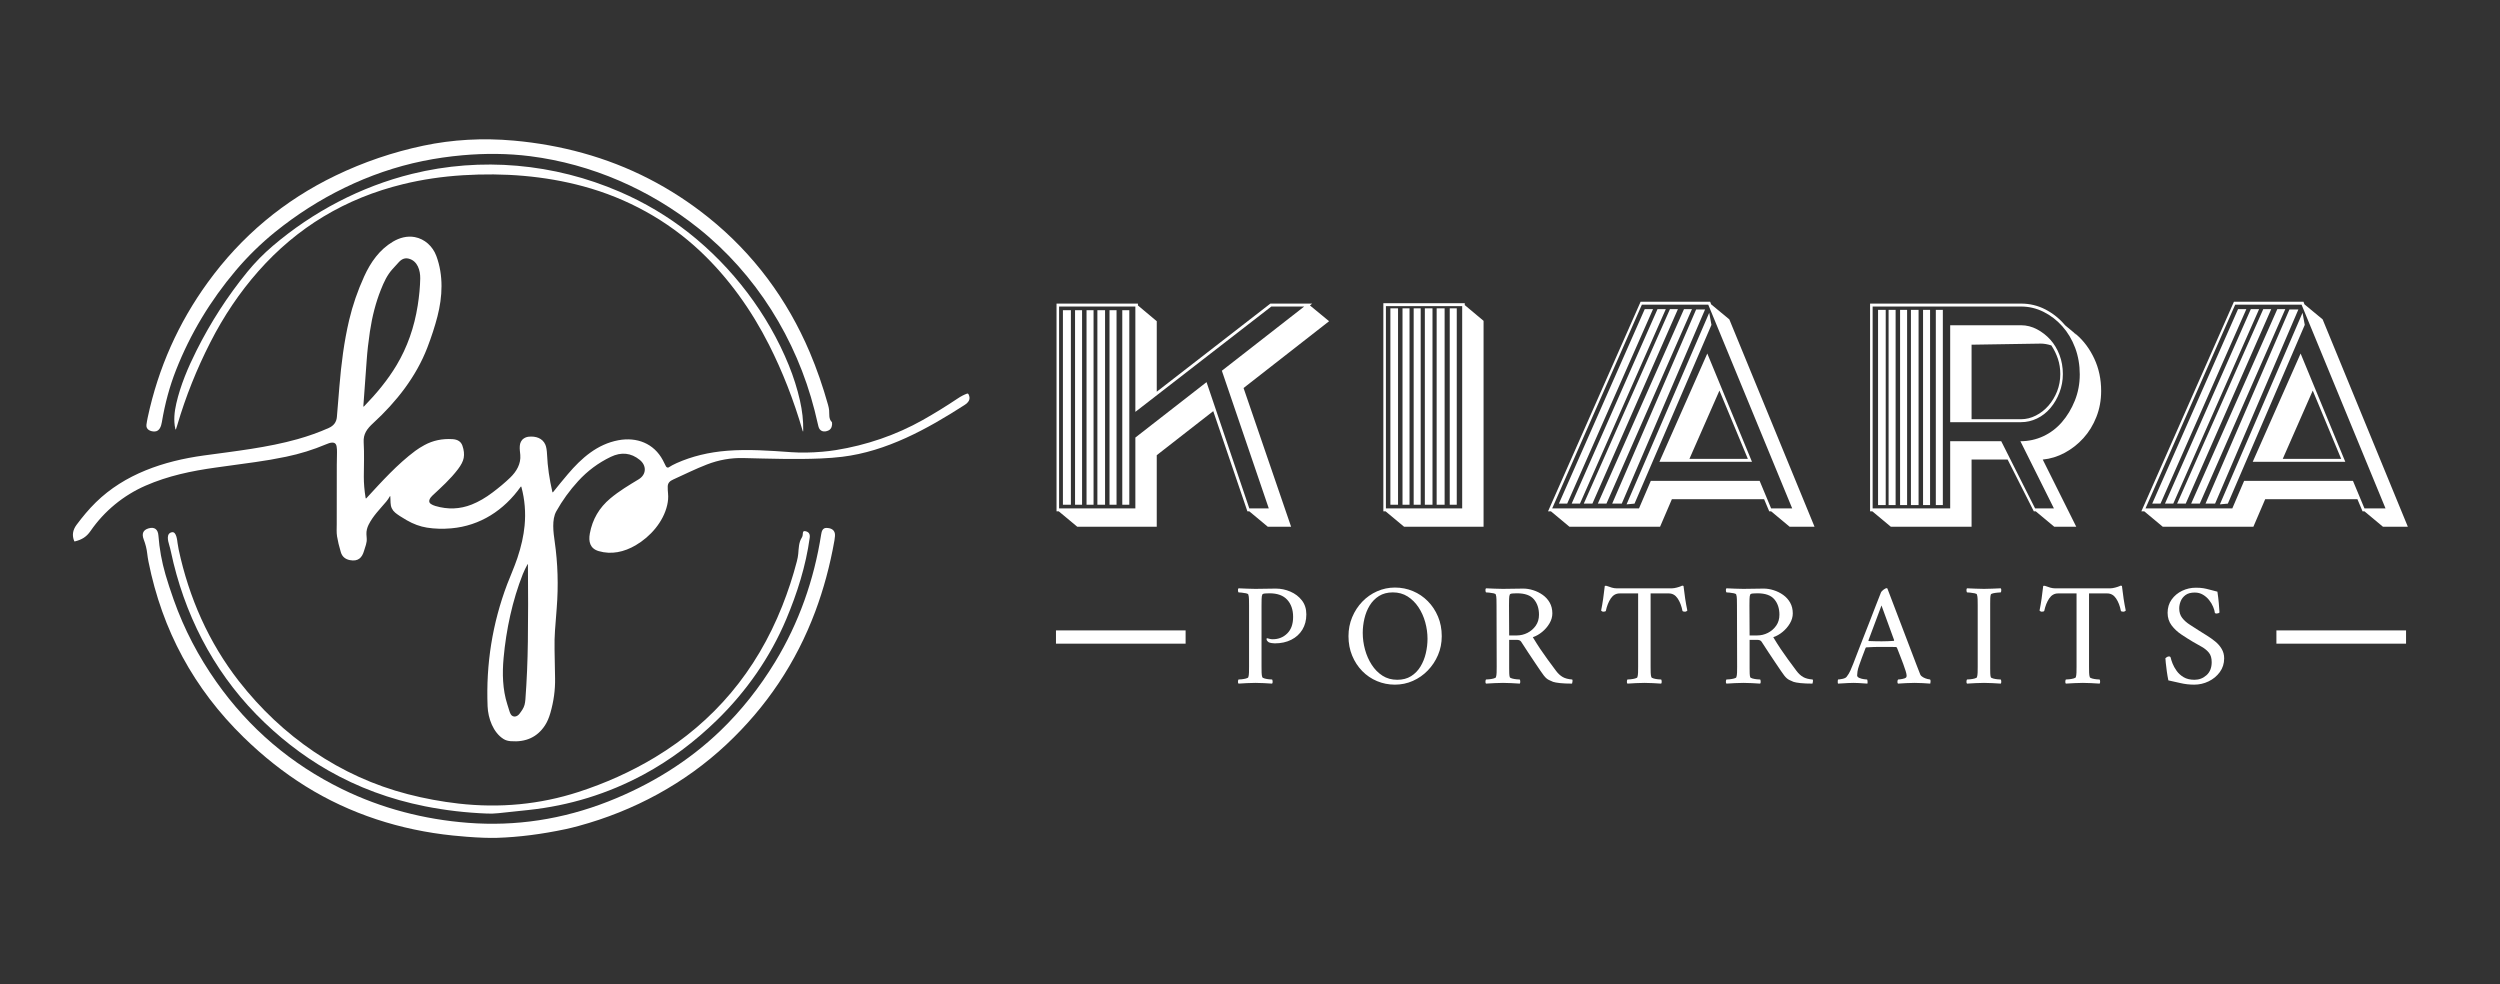 <svg xmlns="http://www.w3.org/2000/svg" xmlns:xlink="http://www.w3.org/1999/xlink" width="2012" viewBox="0 0 1509 594" height="792" preserveAspectRatio="xMidYMid meet"><rect x="0" y="0" width="1509" height="594" fill="#333333" stroke="none"/><defs><g></g><clipPath id="5ae1cc8150"><path d="M 637.387 380.504 L 715.633 380.504 L 715.633 388.531 L 637.387 388.531 Z M 637.387 380.504 " clip-rule="nonzero"></path></clipPath><clipPath id="6c5e3a26e2"><path d="M 1374.039 380.504 L 1452.289 380.504 L 1452.289 388.531 L 1374.039 388.531 Z M 1374.039 380.504 " clip-rule="nonzero"></path></clipPath><clipPath id="9137f8dfa1"><path d="M 637.723 183 L 803 183 L 803 318 L 637.723 318 Z M 637.723 183 " clip-rule="nonzero"></path></clipPath><clipPath id="3198d41d35"><path d="M 1292 182 L 1453.723 182 L 1453.723 318 L 1292 318 Z M 1292 182 " clip-rule="nonzero"></path></clipPath></defs><path fill="#ffffff" d="M 421.449 137.672 C 392.289 114.434 357.145 99.008 320.031 94.285 C 306.57 92.574 292.723 92.516 279.207 93.711 C 271.008 94.441 263.027 95.598 255.266 97.184 C 222.469 103.887 191.773 119.211 165.898 140.16 C 157.762 146.75 149.535 154.727 142.379 163.195 C 126.863 181.559 114.82 201.617 106.25 223.371 C 102.438 233.035 99.582 243.535 97.684 254.867 C 97.297 257.164 96.34 260.293 93.473 260.438 C 91.004 260.562 87.996 259.371 88.391 256.363 C 88.566 255.012 88.832 253.52 89.18 251.883 C 95.551 222.145 107.602 195.039 125.336 170.566 C 145.68 142.5 171.441 120.957 202.625 105.938 C 219.469 97.828 237.102 91.828 255.52 87.938 C 273.145 84.219 291.332 83.195 310.086 84.867 C 324.426 86.148 338.293 88.641 351.688 92.348 C 379.645 100.09 405.012 113.109 427.789 131.41 C 454.789 153.105 475.223 180.691 488.785 212.668 C 492.988 222.586 496.66 233.137 499.797 244.332 C 500.16 245.629 500.387 246.758 500.469 247.719 C 500.684 250.211 500.105 252.719 502.039 254.695 C 502.141 254.805 502.199 254.93 502.219 255.078 C 502.438 256.84 501.922 258.879 500.219 259.75 C 497.609 261.086 494.711 260.551 493.984 257.32 C 493.242 254.023 492.473 250.809 491.676 247.684 C 480.68 204.578 456.273 165.422 421.449 137.672 Z M 421.449 137.672 " fill-opacity="1" fill-rule="nonzero"></path><path fill="#ffffff" d="M 107.039 256.508 C 106.824 257.25 106.574 258.031 106.293 258.848 C 106.102 259.406 105.941 259.398 105.812 258.82 C 104.707 253.797 105.262 248.574 106.414 243.551 C 108.934 232.562 113.418 221.965 118.566 211.68 C 127.16 194.527 137.387 178.688 149.25 164.152 C 153.902 158.457 159.043 153.211 164.672 148.418 C 188.836 127.855 217.734 112.598 248.684 104.953 C 290.395 94.652 334.406 98.609 374 115.719 C 389.207 122.285 403.164 130.59 415.875 140.629 C 442.129 161.367 463.539 189.484 476.125 220.465 C 478.98 227.5 481.219 234.574 482.832 241.68 C 484.254 247.914 484.918 253.93 484.828 259.734 C 484.809 260.691 484.668 260.711 484.398 259.785 C 479.074 241.477 472.336 224.262 464.188 208.137 C 453.598 187.18 439.73 167.734 422.785 151.75 C 402.859 132.965 378.512 119.621 352.039 112.457 C 328.555 106.102 304.066 104.258 279.566 105.766 C 266.949 106.539 254.879 108.332 243.363 111.141 C 208.504 119.637 179.355 137.172 155.91 163.75 C 144.711 176.445 135.062 190.734 126.969 206.617 C 118.68 222.875 112.039 239.504 107.039 256.508 Z M 107.039 256.508 " fill-opacity="1" fill-rule="nonzero"></path><path fill="#ffffff" d="M 235.238 299.672 C 234.664 300.754 233.961 301.785 233.133 302.773 C 229.324 307.301 225.133 311.395 222.449 316.805 C 221.629 318.449 221.066 320.582 221.18 322.441 C 221.23 323.312 221.289 324.18 221.355 325.047 C 221.551 327.668 220.453 329.988 219.734 332.492 C 218.516 336.727 216.129 339.047 211.188 338.09 C 208.449 337.555 206.543 336.012 205.738 333.34 C 204.66 329.746 203.895 326.555 203.441 323.762 C 203.051 321.328 203.254 318.836 203.254 316.34 C 203.242 304.543 203.254 292.664 203.285 280.703 C 203.293 278.039 203.336 275.473 203.41 273.004 C 203.445 271.828 203.371 270.676 203.191 269.547 C 202.602 265.859 198.969 267.281 196.801 268.195 C 189.051 271.465 181.023 273.957 172.719 275.68 C 166.266 277.02 160.055 278.098 154.082 278.918 C 146.152 280.008 138.227 281.105 130.309 282.207 C 115.508 284.266 101.43 287.215 87.902 293.129 C 74.512 298.98 63.02 308.402 54.656 320.496 C 52.207 324.039 49.469 325.742 45.16 326.805 C 44.996 326.84 44.883 326.781 44.816 326.625 C 43.391 323.227 43.855 319.945 46.211 316.781 C 49.707 312.086 53.574 307.406 57.863 303.207 C 75.242 286.191 98.734 278.266 122.953 274.934 C 141.949 272.316 161.48 270.184 179.625 265.062 C 186.352 263.168 192.633 260.918 198.469 258.305 C 201.465 256.965 203.09 254.75 203.348 251.664 C 203.863 245.402 204.371 239.227 204.871 233.141 C 205.957 219.84 207.648 206.316 210.754 193.172 C 212.859 184.254 215.883 175.469 219.828 166.816 C 223.707 158.316 228.992 150.738 237.137 145.887 C 241.172 143.484 245.773 142.25 250.359 143.105 C 256.383 144.234 261.211 148.688 263.363 154.473 C 267.742 166.25 267.129 178.992 264.039 191.012 C 262.5 196.977 260.469 203.242 257.941 209.812 C 251.148 227.453 239.234 242.57 225.273 255.383 C 221.527 258.828 219.223 261.918 219.516 266.938 C 219.918 273.809 219.641 280.68 219.602 287.691 C 219.582 291.715 219.941 295.992 220.688 300.527 C 220.75 300.926 220.922 300.977 221.195 300.676 C 230.352 290.75 239.855 280.18 250.672 272.129 C 252.227 270.969 254.07 269.809 256.203 268.648 C 261.316 265.859 266.996 264.668 273.238 265.074 C 276.305 265.273 278.262 266.586 279.113 269.012 C 280.043 271.668 280.305 274.133 279.891 276.406 C 279.531 278.387 278.371 280.664 276.414 283.238 C 271.867 289.223 266.414 294.102 260.988 299.156 C 259.715 300.34 257.941 302.777 260.07 304.184 C 260.844 304.695 261.758 305.105 262.805 305.414 C 270.371 307.645 277.695 307.348 284.773 304.52 C 288.922 302.867 293.133 300.422 297.406 297.188 C 301.078 294.41 304.738 291.41 307.984 288.262 C 311.824 284.535 314.496 279.938 314.047 274.609 C 313.762 271.258 312.805 266.891 316.215 264.625 C 317.09 264.043 318.082 263.699 319.195 263.59 C 323.328 263.188 327.473 264.414 329.195 268.438 C 329.75 269.746 330.09 271.773 330.211 274.523 C 330.523 281.609 331.594 289.109 333.426 297.023 C 333.445 297.109 333.5 297.164 333.586 297.184 C 333.672 297.203 333.742 297.18 333.793 297.109 C 336.734 293.41 339.723 289.766 342.766 286.184 C 351.004 276.484 360.508 268.109 373.254 265.73 C 384.316 263.664 394.656 267.57 400.094 277.766 C 400.711 278.922 401.301 280.098 401.871 281.301 C 402.156 281.91 402.598 282.223 403.195 282.242 C 403.336 282.246 403.469 282.211 403.59 282.129 C 404.938 281.23 406.559 280.359 408.461 279.512 C 417.613 275.43 427.781 272.949 438.957 272.07 C 451.672 271.07 464.645 272.004 477.535 272.934 C 483.246 273.34 489.535 273.25 496.402 272.664 C 499.199 272.426 501.918 272.094 504.559 271.668 C 522.855 268.734 540.82 262.625 557.012 253.504 C 564.055 249.531 571.098 245.188 578.137 240.477 C 580.039 239.199 581.918 238.23 583.77 237.562 C 583.918 237.512 584.07 237.512 584.219 237.57 C 584.367 237.629 584.48 237.73 584.555 237.871 C 586.172 240.934 584.594 242.918 582.152 244.496 C 559.66 258.977 535.117 272.457 508.379 275.719 C 504.438 276.195 500.105 276.535 495.395 276.738 C 480.258 277.391 464.262 276.852 448.695 276.48 C 441.195 276.301 433.879 277.59 426.746 280.344 C 419.652 283.082 413.188 286.34 406.375 289.418 C 404.375 290.324 403.074 291.445 403.039 293.668 C 403.016 295.02 403.078 296.441 403.234 297.934 C 403.473 300.215 403.23 302.648 402.723 304.859 C 400.391 315.051 392.535 323.949 383.707 329.121 C 376.699 333.219 369.023 334.902 361.355 332.648 C 356.121 331.109 355.129 326.926 356.02 322.027 C 357.566 313.516 361.684 306.457 368.379 300.855 C 373.746 296.355 379.656 292.848 385.492 289.316 C 390.281 286.41 390.352 281.004 386.164 277.602 C 380.879 273.305 375.039 272.691 368.641 275.766 C 361.16 279.359 354.598 284.242 348.961 290.414 C 343.82 296.027 339.43 302.098 335.781 308.621 C 332.965 313.648 334.02 321.367 334.816 326.918 C 336.699 340.035 337.105 353.398 336.035 367.012 C 335.688 371.398 335.344 375.941 334.992 380.641 C 334.746 383.926 334.66 387.789 334.734 392.23 C 334.828 398.086 334.934 403.832 335.043 409.469 C 335.176 416.348 334.23 423.309 332.203 430.348 C 331.348 433.328 330.262 435.828 328.941 437.852 C 324.336 444.91 317.449 448.086 308.281 447.379 C 306.758 447.262 305.289 446.906 303.984 446.098 C 297.641 442.168 294.605 433.496 294.312 426.367 C 293.273 400.832 297.219 376.238 306.152 352.594 C 307.57 348.828 310.457 342.301 312.301 336.797 C 314.621 329.859 316.074 323.348 316.648 317.27 C 317.402 309.363 316.762 301.605 314.734 293.996 C 314.629 293.594 314.453 293.562 314.211 293.902 C 304.219 307.953 289.867 317.363 272.445 318.898 C 267.246 319.355 262.336 319.215 257.723 318.48 C 253.594 317.824 249.5 316.324 245.438 313.98 C 242.262 312.152 239.953 310.629 238.508 309.418 C 236.742 307.934 235.82 305.949 235.742 303.465 C 235.707 302.281 235.66 301.043 235.605 299.758 C 235.582 299.289 235.461 299.262 235.238 299.672 Z M 229.867 174.945 C 226.852 182.516 224.656 190.902 223.277 200.109 C 222.352 206.305 221.703 212.102 221.328 217.5 C 220.676 226.957 220.008 236.125 219.328 245.012 C 219.289 245.512 219.445 245.582 219.797 245.219 C 227.172 237.605 234.02 229.406 239.434 220.32 C 245.816 209.602 250.051 197.621 252.137 184.383 C 253.055 178.555 253.562 173.129 253.652 168.109 C 253.742 163.234 252.051 157.465 246.66 156.109 C 244.512 155.566 242.555 156.258 240.789 158.18 C 239.531 159.551 238.242 160.965 236.914 162.434 C 233.621 166.074 231.703 170.328 229.867 174.945 Z M 318.395 340.645 C 317.387 342.547 316.371 344.523 315.582 346.52 C 309.305 362.395 305.523 379.988 303.961 397.266 C 303.125 406.461 303.352 416.172 306.184 425.039 C 306.602 426.348 307.031 427.715 307.465 429.145 C 307.895 430.559 308.402 431.488 308.992 431.941 C 310.57 433.145 312.5 432.27 313.605 430.773 C 314.852 429.086 316.062 427.504 316.613 425.457 C 316.867 424.504 317.039 423.41 317.133 422.172 C 317.977 410.723 318.473 399.066 318.621 387.199 C 318.809 372.52 318.82 357.012 318.656 340.672 C 318.656 340.621 318.629 340.582 318.582 340.566 C 318.5 340.535 318.438 340.562 318.395 340.645 Z M 318.395 340.645 " fill-opacity="1" fill-rule="nonzero"></path><path fill="#ffffff" d="M 492.074 369.168 C 480.559 399.918 462.703 426.645 438.5 449.34 C 413.336 472.938 382.633 489.469 349.223 498.551 C 346.383 499.324 343.766 499.965 341.375 500.477 C 326.91 503.547 313.16 505.293 300.125 505.715 C 295.391 505.867 289.258 505.652 281.715 505.07 C 278.887 504.852 276.121 504.605 273.422 504.324 C 241.785 501.086 211.301 491.34 184.336 474.512 C 171.305 466.379 158.891 456.562 147.102 445.062 C 117.074 415.77 97.918 380.441 89.637 339.078 C 89.309 337.438 89.059 335.848 88.887 334.301 C 88.543 331.199 87.828 328.449 86.742 325.59 C 85.438 322.156 86.367 319.949 89.527 318.965 C 93.246 317.809 95.34 319.516 95.617 323.211 C 96.211 331.227 97.641 339.109 99.906 346.859 C 101.234 351.418 102.867 356.422 104.797 361.875 C 111.16 379.859 119.758 396.191 130.527 411.488 C 150.309 439.59 175.66 461.203 206.574 476.34 C 230.398 488 256.102 494.625 282.449 496.656 C 311.324 498.887 339.562 494.59 367.164 483.762 C 392.324 473.895 415.617 459.648 435.074 440.84 C 447.449 428.879 458.359 415.148 467.805 399.648 C 482.219 375.996 491.391 349.879 495.656 322.57 C 495.953 320.66 496.535 318.574 498.941 318.656 C 501.73 318.746 503.379 319.797 503.879 321.797 C 504.102 322.691 504.031 324.176 503.66 326.258 C 500.977 341.402 497.113 355.707 492.074 369.168 Z M 492.074 369.168 " fill-opacity="1" fill-rule="nonzero"></path><path fill="#ffffff" d="M 154.719 431.246 C 128.195 404.082 111.016 370.125 103.156 332.973 C 102.859 331.578 102.512 330.211 102.109 328.879 C 101.355 326.371 100.16 321.832 103.863 321.242 C 106.504 320.82 106.969 326.215 107.188 327.883 C 107.348 329.133 107.566 330.398 107.836 331.672 C 114.059 360.719 125.961 387.773 144.199 411.152 C 170.195 444.48 205.293 468.809 246.184 479.371 C 256.262 481.977 266.449 483.863 276.742 485.035 C 301.777 487.887 325.914 485.555 349.148 478.035 C 365.109 472.875 380.875 465.863 395.402 457.09 C 430.922 435.637 456.504 405.211 472.148 365.82 C 475.656 356.984 478.594 348.02 480.957 338.93 C 481.418 337.152 481.707 335.602 481.824 334.277 C 482.117 330.949 482.133 327.375 483.93 324.562 C 484.535 323.613 484.543 322.719 484.625 321.66 C 484.691 320.82 485.129 320.465 485.938 320.594 C 488.125 320.945 489.062 322.262 488.746 324.551 C 486.43 341.547 481.152 358.172 474.562 373.797 C 464.941 396.609 450.656 417.207 432.734 434.668 C 419.422 447.637 404.559 458.848 388.516 467.484 C 366.863 479.137 343.695 486.277 319.016 488.91 C 312.719 489.582 306.637 490.223 300.766 490.844 C 298.523 491.078 296.297 491.152 294.094 491.066 C 281.289 490.582 268.746 489.117 256.461 486.664 C 235.445 482.469 216.004 475.262 198.133 465.051 C 182.23 455.961 167.629 444.465 154.719 431.246 Z M 154.719 431.246 " fill-opacity="1" fill-rule="nonzero"></path><g clip-path="url(#5ae1cc8150)"><path fill="#ffffff" d="M 637.387 380.504 L 715.645 380.504 L 715.645 388.531 L 637.387 388.531 Z M 637.387 380.504 " fill-opacity="1" fill-rule="nonzero"></path></g><g clip-path="url(#6c5e3a26e2)"><path fill="#ffffff" d="M 1374.039 380.504 L 1452.301 380.504 L 1452.301 388.531 L 1374.039 388.531 Z M 1374.039 380.504 " fill-opacity="1" fill-rule="nonzero"></path></g><g fill="#ffffff" fill-opacity="1"><g transform="translate(743.647, 412.364)"><g><path d="M 44.859 -41.484 C 44.859 -38.004 44.062 -34.945 42.469 -32.312 C 40.875 -29.688 38.641 -27.648 35.766 -26.203 C 32.898 -24.754 29.578 -24.031 25.797 -24.031 C 25.328 -24.031 24.707 -24.086 23.938 -24.203 C 23.164 -24.316 22.547 -24.492 22.078 -24.734 C 21.953 -24.848 21.711 -25.066 21.359 -25.391 C 21.004 -25.723 20.828 -26.156 20.828 -26.688 C 20.828 -27.039 20.977 -27.188 21.281 -27.125 C 21.75 -27.008 22.25 -26.879 22.781 -26.734 C 23.312 -26.586 23.906 -26.516 24.562 -26.516 C 28.039 -26.516 30.961 -27.68 33.328 -30.016 C 35.691 -32.348 36.875 -35.672 36.875 -39.984 C 36.875 -44.297 35.691 -47.75 33.328 -50.344 C 30.961 -52.945 27.391 -54.25 22.609 -54.25 C 22.078 -54.25 21.266 -54.219 20.172 -54.156 C 19.078 -54.102 18.441 -53.867 18.266 -53.453 C 18.023 -52.922 17.891 -52.02 17.859 -50.75 C 17.828 -49.477 17.812 -48.195 17.812 -46.906 L 17.812 -10.016 C 17.812 -8.711 17.828 -7.5 17.859 -6.375 C 17.891 -5.258 18.023 -4.348 18.266 -3.641 C 18.379 -3.336 18.848 -3.066 19.672 -2.828 C 20.504 -2.598 21.379 -2.438 22.297 -2.344 C 23.211 -2.258 23.848 -2.219 24.203 -2.219 C 24.379 -1.977 24.484 -1.562 24.516 -0.969 C 24.547 -0.383 24.441 0.023 24.203 0.266 C 22.43 0.148 20.734 0.051 19.109 -0.031 C 17.484 -0.125 15.812 -0.172 14.094 -0.172 C 12.438 -0.172 10.766 -0.125 9.078 -0.031 C 7.398 0.051 5.676 0.148 3.906 0.266 C 3.664 0.023 3.562 -0.383 3.594 -0.969 C 3.625 -1.562 3.727 -1.977 3.906 -2.219 C 4.258 -2.219 4.895 -2.258 5.812 -2.344 C 6.727 -2.438 7.613 -2.598 8.469 -2.828 C 9.32 -3.066 9.781 -3.336 9.844 -3.641 C 10.082 -4.348 10.211 -5.258 10.234 -6.375 C 10.266 -7.5 10.281 -8.711 10.281 -10.016 L 10.281 -46.984 C 10.281 -48.285 10.266 -49.508 10.234 -50.656 C 10.211 -51.812 10.082 -52.742 9.844 -53.453 C 9.781 -53.805 9.32 -54.07 8.469 -54.25 C 7.613 -54.438 6.727 -54.57 5.812 -54.656 C 4.895 -54.75 4.258 -54.797 3.906 -54.797 C 3.727 -55.023 3.625 -55.438 3.594 -56.031 C 3.562 -56.625 3.664 -57.035 3.906 -57.266 C 5.676 -57.211 7.398 -57.141 9.078 -57.047 C 10.766 -56.961 12.438 -56.922 14.094 -56.922 C 15.812 -56.922 17.66 -56.945 19.641 -57 C 21.617 -57.062 23.879 -57.094 26.422 -57.094 C 29.492 -57.094 32.43 -56.484 35.234 -55.266 C 38.047 -54.055 40.352 -52.301 42.156 -50 C 43.957 -47.695 44.859 -44.859 44.859 -41.484 Z M 44.859 -41.484 "></path></g></g></g><g fill="#ffffff" fill-opacity="1"><g transform="translate(809.694, 412.364)"><g><path d="M 32.266 -57.719 C 36.109 -57.719 39.727 -57.004 43.125 -55.578 C 46.531 -54.16 49.531 -52.133 52.125 -49.5 C 54.727 -46.875 56.781 -43.773 58.281 -40.203 C 59.789 -36.629 60.547 -32.688 60.547 -28.375 C 60.547 -24.289 59.789 -20.488 58.281 -16.969 C 56.781 -13.457 54.727 -10.359 52.125 -7.672 C 49.531 -4.984 46.531 -2.883 43.125 -1.375 C 39.727 0.133 36.109 0.891 32.266 0.891 C 28.484 0.891 24.895 0.18 21.5 -1.234 C 18.102 -2.66 15.117 -4.688 12.547 -7.312 C 9.973 -9.945 7.945 -13.051 6.469 -16.625 C 4.988 -20.195 4.25 -24.113 4.25 -28.375 C 4.25 -32.445 4.988 -36.254 6.469 -39.797 C 7.945 -43.348 9.973 -46.469 12.547 -49.156 C 15.117 -51.844 18.102 -53.941 21.5 -55.453 C 24.895 -56.961 28.484 -57.719 32.266 -57.719 Z M 31.031 -54.797 C 27.781 -54.797 25 -54.07 22.688 -52.625 C 20.383 -51.176 18.508 -49.27 17.062 -46.906 C 15.613 -44.539 14.551 -41.91 13.875 -39.016 C 13.195 -36.117 12.859 -33.223 12.859 -30.328 C 12.859 -26.953 13.316 -23.594 14.234 -20.25 C 15.148 -16.914 16.492 -13.875 18.266 -11.125 C 20.035 -8.375 22.207 -6.172 24.781 -4.516 C 27.352 -2.867 30.32 -2.047 33.688 -2.047 C 36.938 -2.047 39.711 -2.77 42.016 -4.219 C 44.328 -5.664 46.219 -7.598 47.688 -10.016 C 49.164 -12.441 50.242 -15.117 50.922 -18.047 C 51.609 -20.973 51.953 -23.883 51.953 -26.781 C 51.953 -30.145 51.492 -33.477 50.578 -36.781 C 49.66 -40.094 48.301 -43.109 46.5 -45.828 C 44.695 -48.547 42.508 -50.719 39.938 -52.344 C 37.363 -53.977 34.395 -54.797 31.031 -54.797 Z M 31.031 -54.797 "></path></g></g></g><g fill="#ffffff" fill-opacity="1"><g transform="translate(893.028, 412.364)"><g><path d="M 26.422 -57.094 C 28.367 -57.094 30.375 -56.766 32.438 -56.109 C 34.508 -55.461 36.414 -54.52 38.156 -53.281 C 39.906 -52.039 41.312 -50.488 42.375 -48.625 C 43.438 -46.758 43.969 -44.586 43.969 -42.109 C 43.969 -40.047 43.391 -38.035 42.234 -36.078 C 41.086 -34.129 39.613 -32.414 37.812 -30.938 C 36.008 -29.457 34.133 -28.395 32.188 -27.75 C 33.719 -25.207 35.191 -22.867 36.609 -20.734 C 38.035 -18.609 39.516 -16.5 41.047 -14.406 C 42.586 -12.312 44.301 -9.992 46.188 -7.453 C 47.426 -5.797 48.77 -4.551 50.219 -3.719 C 51.664 -2.895 53.57 -2.395 55.938 -2.219 C 56.176 -1.977 56.234 -1.531 56.109 -0.875 C 55.992 -0.227 55.91 0.148 55.859 0.266 C 52.961 0.266 50.551 0.16 48.625 -0.047 C 46.707 -0.254 45.305 -0.504 44.422 -0.797 C 43.828 -1.035 43 -1.406 41.938 -1.906 C 40.875 -2.406 39.836 -3.305 38.828 -4.609 C 38.473 -5.078 37.82 -5.988 36.875 -7.344 C 35.938 -8.707 34.816 -10.363 33.516 -12.312 C 32.211 -14.27 30.82 -16.352 29.344 -18.562 C 27.863 -20.781 26.445 -22.957 25.094 -25.094 C 24.613 -25.801 23.727 -26.156 22.438 -26.156 L 17.906 -26.156 L 17.906 -10.016 C 17.906 -9.836 17.906 -9.66 17.906 -9.484 C 17.906 -9.305 17.906 -9.129 17.906 -8.953 C 17.906 -7.828 17.922 -6.805 17.953 -5.891 C 17.984 -4.973 18.086 -4.223 18.266 -3.641 C 18.379 -3.336 18.848 -3.066 19.672 -2.828 C 20.504 -2.598 21.395 -2.438 22.344 -2.344 C 23.289 -2.258 23.941 -2.219 24.297 -2.219 C 24.473 -1.977 24.57 -1.562 24.594 -0.969 C 24.625 -0.383 24.523 0.023 24.297 0.266 C 22.516 0.148 20.812 0.051 19.188 -0.031 C 17.562 -0.125 15.895 -0.172 14.188 -0.172 C 12.531 -0.172 10.844 -0.125 9.125 -0.031 C 7.414 0.051 5.676 0.148 3.906 0.266 C 3.664 0.023 3.562 -0.383 3.594 -0.969 C 3.625 -1.562 3.727 -1.977 3.906 -2.219 C 4.258 -2.219 4.906 -2.258 5.844 -2.344 C 6.789 -2.438 7.691 -2.598 8.547 -2.828 C 9.41 -3.066 9.867 -3.336 9.922 -3.641 C 10.16 -4.348 10.297 -5.258 10.328 -6.375 C 10.359 -7.5 10.375 -8.711 10.375 -10.016 L 10.281 -46.984 C 10.281 -48.285 10.266 -49.508 10.234 -50.656 C 10.211 -51.812 10.082 -52.742 9.844 -53.453 C 9.781 -53.805 9.32 -54.07 8.469 -54.25 C 7.613 -54.438 6.727 -54.57 5.812 -54.656 C 4.895 -54.75 4.258 -54.797 3.906 -54.797 C 3.727 -55.023 3.625 -55.438 3.594 -56.031 C 3.562 -56.625 3.664 -57.035 3.906 -57.266 C 5.676 -57.211 7.398 -57.141 9.078 -57.047 C 10.766 -56.961 12.438 -56.922 14.094 -56.922 C 15.812 -56.922 17.66 -56.945 19.641 -57 C 21.617 -57.062 23.879 -57.094 26.422 -57.094 Z M 35.906 -41.312 C 35.906 -45.094 34.883 -48.191 32.844 -50.609 C 30.801 -53.035 27.391 -54.25 22.609 -54.25 C 22.078 -54.25 21.266 -54.219 20.172 -54.156 C 19.078 -54.102 18.441 -53.867 18.266 -53.453 C 18.023 -52.922 17.891 -52.02 17.859 -50.75 C 17.828 -49.477 17.812 -48.195 17.812 -46.906 L 17.906 -28.812 L 22.516 -28.812 C 24.766 -28.812 26.906 -29.328 28.938 -30.359 C 30.977 -31.398 32.648 -32.848 33.953 -34.703 C 35.254 -36.566 35.906 -38.77 35.906 -41.312 Z M 35.906 -41.312 "></path></g></g></g><g fill="#ffffff" fill-opacity="1"><g transform="translate(965.37, 412.364)"><g><path d="M 43.969 -57.266 C 44.676 -57.266 45.594 -57.41 46.719 -57.703 C 47.844 -58.004 48.672 -58.273 49.203 -58.516 C 49.672 -58.754 49.992 -58.875 50.172 -58.875 C 50.359 -58.875 50.566 -58.812 50.797 -58.688 C 51.098 -56.031 51.438 -53.457 51.812 -50.969 C 52.195 -48.488 52.629 -46.098 53.109 -43.797 C 52.984 -43.68 52.773 -43.535 52.484 -43.359 C 52.191 -43.18 51.836 -43.117 51.422 -43.172 C 50.773 -43.172 50.359 -43.32 50.172 -43.625 C 49.586 -46.633 48.613 -49.145 47.25 -51.156 C 45.895 -53.164 44.125 -54.172 41.938 -54.172 L 30.938 -54.172 L 30.938 -10.016 C 30.938 -8.711 30.953 -7.5 30.984 -6.375 C 31.016 -5.258 31.148 -4.348 31.391 -3.641 C 31.504 -3.336 31.973 -3.066 32.797 -2.828 C 33.629 -2.598 34.504 -2.438 35.422 -2.344 C 36.336 -2.258 36.973 -2.219 37.328 -2.219 C 37.504 -1.977 37.602 -1.562 37.625 -0.969 C 37.656 -0.383 37.555 0.023 37.328 0.266 C 35.555 0.148 33.852 0.051 32.219 -0.031 C 30.594 -0.125 28.926 -0.172 27.219 -0.172 C 25.562 -0.172 23.875 -0.125 22.156 -0.031 C 20.445 0.051 18.707 0.148 16.938 0.266 C 16.695 0.023 16.594 -0.383 16.625 -0.969 C 16.656 -1.562 16.758 -1.977 16.938 -2.219 C 17.289 -2.219 17.938 -2.258 18.875 -2.344 C 19.82 -2.438 20.723 -2.598 21.578 -2.828 C 22.441 -3.066 22.906 -3.336 22.969 -3.641 C 23.195 -4.348 23.328 -5.258 23.359 -6.375 C 23.391 -7.5 23.406 -8.711 23.406 -10.016 L 23.406 -54.172 L 12.234 -54.172 C 10.047 -54.172 8.27 -53.164 6.906 -51.156 C 5.551 -49.145 4.551 -46.633 3.906 -43.625 C 3.727 -43.32 3.312 -43.172 2.656 -43.172 C 2.25 -43.117 1.91 -43.18 1.641 -43.359 C 1.367 -43.535 1.176 -43.68 1.062 -43.797 C 1.531 -46.098 1.941 -48.488 2.297 -50.969 C 2.66 -53.457 2.988 -56.031 3.281 -58.688 C 3.57 -58.812 3.926 -58.828 4.344 -58.734 C 4.758 -58.648 5.082 -58.547 5.312 -58.422 C 5.852 -58.18 6.609 -57.926 7.578 -57.656 C 8.555 -57.395 9.398 -57.266 10.109 -57.266 Z M 43.969 -57.266 "></path></g></g></g><g fill="#ffffff" fill-opacity="1"><g transform="translate(1038.154, 412.364)"><g><path d="M 26.422 -57.094 C 28.367 -57.094 30.375 -56.766 32.438 -56.109 C 34.508 -55.461 36.414 -54.52 38.156 -53.281 C 39.906 -52.039 41.312 -50.488 42.375 -48.625 C 43.438 -46.758 43.969 -44.586 43.969 -42.109 C 43.969 -40.047 43.391 -38.035 42.234 -36.078 C 41.086 -34.129 39.613 -32.414 37.812 -30.938 C 36.008 -29.457 34.133 -28.395 32.188 -27.75 C 33.719 -25.207 35.191 -22.867 36.609 -20.734 C 38.035 -18.609 39.516 -16.5 41.047 -14.406 C 42.586 -12.312 44.301 -9.992 46.188 -7.453 C 47.426 -5.797 48.77 -4.551 50.219 -3.719 C 51.664 -2.895 53.57 -2.395 55.938 -2.219 C 56.176 -1.977 56.234 -1.531 56.109 -0.875 C 55.992 -0.227 55.91 0.148 55.859 0.266 C 52.961 0.266 50.551 0.16 48.625 -0.047 C 46.707 -0.254 45.305 -0.504 44.422 -0.797 C 43.828 -1.035 43 -1.406 41.938 -1.906 C 40.875 -2.406 39.836 -3.305 38.828 -4.609 C 38.473 -5.078 37.82 -5.988 36.875 -7.344 C 35.938 -8.707 34.816 -10.363 33.516 -12.312 C 32.211 -14.27 30.82 -16.352 29.344 -18.562 C 27.863 -20.781 26.445 -22.957 25.094 -25.094 C 24.613 -25.801 23.727 -26.156 22.438 -26.156 L 17.906 -26.156 L 17.906 -10.016 C 17.906 -9.836 17.906 -9.66 17.906 -9.484 C 17.906 -9.305 17.906 -9.129 17.906 -8.953 C 17.906 -7.828 17.922 -6.805 17.953 -5.891 C 17.984 -4.973 18.086 -4.223 18.266 -3.641 C 18.379 -3.336 18.848 -3.066 19.672 -2.828 C 20.504 -2.598 21.395 -2.438 22.344 -2.344 C 23.289 -2.258 23.941 -2.219 24.297 -2.219 C 24.473 -1.977 24.57 -1.562 24.594 -0.969 C 24.625 -0.383 24.523 0.023 24.297 0.266 C 22.516 0.148 20.812 0.051 19.188 -0.031 C 17.562 -0.125 15.895 -0.172 14.188 -0.172 C 12.531 -0.172 10.844 -0.125 9.125 -0.031 C 7.414 0.051 5.676 0.148 3.906 0.266 C 3.664 0.023 3.562 -0.383 3.594 -0.969 C 3.625 -1.562 3.727 -1.977 3.906 -2.219 C 4.258 -2.219 4.906 -2.258 5.844 -2.344 C 6.789 -2.438 7.691 -2.598 8.547 -2.828 C 9.41 -3.066 9.867 -3.336 9.922 -3.641 C 10.16 -4.348 10.297 -5.258 10.328 -6.375 C 10.359 -7.5 10.375 -8.711 10.375 -10.016 L 10.281 -46.984 C 10.281 -48.285 10.266 -49.508 10.234 -50.656 C 10.211 -51.812 10.082 -52.742 9.844 -53.453 C 9.781 -53.805 9.32 -54.07 8.469 -54.25 C 7.613 -54.438 6.727 -54.57 5.812 -54.656 C 4.895 -54.75 4.258 -54.797 3.906 -54.797 C 3.727 -55.023 3.625 -55.438 3.594 -56.031 C 3.562 -56.625 3.664 -57.035 3.906 -57.266 C 5.676 -57.211 7.398 -57.141 9.078 -57.047 C 10.766 -56.961 12.438 -56.922 14.094 -56.922 C 15.812 -56.922 17.66 -56.945 19.641 -57 C 21.617 -57.062 23.879 -57.094 26.422 -57.094 Z M 35.906 -41.312 C 35.906 -45.094 34.883 -48.191 32.844 -50.609 C 30.801 -53.035 27.391 -54.25 22.609 -54.25 C 22.078 -54.25 21.266 -54.219 20.172 -54.156 C 19.078 -54.102 18.441 -53.867 18.266 -53.453 C 18.023 -52.922 17.891 -52.02 17.859 -50.75 C 17.828 -49.477 17.812 -48.195 17.812 -46.906 L 17.906 -28.812 L 22.516 -28.812 C 24.766 -28.812 26.906 -29.328 28.938 -30.359 C 30.977 -31.398 32.648 -32.848 33.953 -34.703 C 35.254 -36.566 35.906 -38.77 35.906 -41.312 Z M 35.906 -41.312 "></path></g></g></g><g fill="#ffffff" fill-opacity="1"><g transform="translate(1110.496, 412.364)"><g><path d="M 8.25 -12.062 C 8.25 -12.062 8.523 -12.785 9.078 -14.234 C 9.641 -15.68 10.395 -17.645 11.344 -20.125 C 12.289 -22.602 13.367 -25.363 14.578 -28.406 C 15.797 -31.457 17.023 -34.594 18.266 -37.812 C 19.504 -41.031 20.695 -44.117 21.844 -47.078 C 23 -50.035 24.02 -52.633 24.906 -54.875 C 25.145 -55.352 25.66 -55.883 26.453 -56.469 C 27.254 -57.062 27.863 -57.359 28.281 -57.359 C 28.395 -57.359 28.469 -57.344 28.5 -57.312 C 28.531 -57.281 28.602 -57.238 28.719 -57.188 L 46.359 -10.906 C 47.66 -7.477 48.398 -5.586 48.578 -5.234 C 48.879 -4.578 49.457 -4.016 50.312 -3.547 C 51.164 -3.078 52.02 -2.738 52.875 -2.531 C 53.738 -2.32 54.289 -2.219 54.531 -2.219 C 54.758 -1.914 54.844 -1.453 54.781 -0.828 C 54.727 -0.211 54.672 0.148 54.609 0.266 C 52.898 0.148 51.363 0.051 50 -0.031 C 48.645 -0.125 47.02 -0.172 45.125 -0.172 C 43.113 -0.172 41.441 -0.125 40.109 -0.031 C 38.785 0.051 37.117 0.148 35.109 0.266 C 34.867 0.023 34.766 -0.383 34.797 -0.969 C 34.828 -1.562 34.961 -1.977 35.203 -2.219 C 35.734 -2.219 36.555 -2.32 37.672 -2.531 C 38.797 -2.738 39.566 -3.02 39.984 -3.375 C 40.223 -3.602 40.344 -4.016 40.344 -4.609 C 40.344 -5.141 40.148 -6.039 39.766 -7.312 C 39.379 -8.582 38.891 -10.016 38.297 -11.609 C 37.703 -13.203 37.109 -14.754 36.516 -16.266 C 35.93 -17.773 35.445 -19.016 35.062 -19.984 C 34.676 -20.961 34.484 -21.453 34.484 -21.453 C 34.484 -21.453 34.422 -21.508 34.297 -21.625 C 34.18 -21.75 34.066 -21.812 33.953 -21.812 C 33.066 -21.863 31.973 -21.891 30.672 -21.891 C 29.367 -21.891 28.16 -21.891 27.047 -21.891 C 26.742 -21.891 26.441 -21.891 26.141 -21.891 C 25.848 -21.891 25.586 -21.891 25.359 -21.891 C 23.586 -21.891 22.078 -21.875 20.828 -21.844 C 19.586 -21.82 17.992 -21.75 16.047 -21.625 C 15.984 -21.625 15.895 -21.578 15.781 -21.484 C 15.664 -21.398 15.609 -21.359 15.609 -21.359 C 15.609 -21.359 15.383 -20.766 14.938 -19.578 C 14.5 -18.398 13.969 -17 13.344 -15.375 C 12.719 -13.75 12.172 -12.227 11.703 -10.812 C 11.172 -9.332 10.832 -8.086 10.688 -7.078 C 10.539 -6.078 10.469 -5.285 10.469 -4.703 C 10.469 -4.047 10.922 -3.523 11.828 -3.141 C 12.742 -2.766 13.691 -2.516 14.672 -2.391 C 15.648 -2.273 16.254 -2.219 16.484 -2.219 C 16.609 -2.102 16.695 -1.734 16.75 -1.109 C 16.812 -0.484 16.785 -0.023 16.672 0.266 C 15.547 0.203 14.582 0.141 13.781 0.078 C 12.988 0.023 12.191 -0.023 11.391 -0.078 C 10.598 -0.141 9.551 -0.172 8.25 -0.172 C 6.945 -0.172 5.852 -0.141 4.969 -0.078 C 4.082 -0.023 3.191 0.023 2.297 0.078 C 1.41 0.141 0.289 0.203 -1.062 0.266 C -1.176 0.148 -1.234 -0.211 -1.234 -0.828 C -1.234 -1.453 -1.176 -1.914 -1.062 -2.219 C -0.531 -2.219 0.367 -2.348 1.641 -2.609 C 2.91 -2.879 3.754 -3.312 4.172 -3.906 C 5.055 -5.02 5.805 -6.27 6.422 -7.656 C 7.047 -9.051 7.656 -10.52 8.25 -12.062 Z M 25.172 -46.906 L 17.281 -25.797 C 17.281 -25.797 17.297 -25.734 17.328 -25.609 C 17.359 -25.492 17.406 -25.438 17.469 -25.438 C 18.594 -25.383 19.938 -25.344 21.5 -25.312 C 23.062 -25.281 24.316 -25.266 25.266 -25.266 C 26.629 -25.266 27.859 -25.289 28.953 -25.344 C 30.047 -25.406 31.238 -25.469 32.531 -25.531 C 32.656 -25.531 32.727 -25.602 32.75 -25.75 C 32.781 -25.895 32.797 -25.969 32.797 -25.969 Z M 25.172 -46.906 "></path></g></g></g><g fill="#ffffff" fill-opacity="1"><g transform="translate(1183.369, 412.364)"><g><path d="M 14.188 -56.922 C 15.895 -56.922 17.562 -56.961 19.188 -57.047 C 20.812 -57.141 22.516 -57.211 24.297 -57.266 C 24.523 -57.035 24.625 -56.625 24.594 -56.031 C 24.57 -55.438 24.473 -55.023 24.297 -54.797 C 23.941 -54.797 23.289 -54.75 22.344 -54.656 C 21.395 -54.57 20.504 -54.438 19.672 -54.25 C 18.848 -54.07 18.379 -53.805 18.266 -53.453 C 18.086 -52.867 17.984 -52.102 17.953 -51.156 C 17.922 -50.207 17.906 -49.172 17.906 -48.047 C 17.906 -47.867 17.906 -47.691 17.906 -47.516 C 17.906 -47.336 17.906 -47.16 17.906 -46.984 L 17.906 -10.016 C 17.906 -9.836 17.906 -9.66 17.906 -9.484 C 17.906 -9.305 17.906 -9.129 17.906 -8.953 C 17.906 -7.828 17.922 -6.805 17.953 -5.891 C 17.984 -4.973 18.086 -4.223 18.266 -3.641 C 18.379 -3.336 18.848 -3.066 19.672 -2.828 C 20.504 -2.598 21.395 -2.438 22.344 -2.344 C 23.289 -2.258 23.941 -2.219 24.297 -2.219 C 24.473 -1.977 24.57 -1.562 24.594 -0.969 C 24.625 -0.383 24.523 0.023 24.297 0.266 C 22.516 0.148 20.812 0.051 19.188 -0.031 C 17.562 -0.125 15.895 -0.172 14.188 -0.172 C 12.531 -0.172 10.844 -0.125 9.125 -0.031 C 7.414 0.051 5.676 0.148 3.906 0.266 C 3.664 0.023 3.562 -0.383 3.594 -0.969 C 3.625 -1.562 3.727 -1.977 3.906 -2.219 C 4.258 -2.219 4.906 -2.258 5.844 -2.344 C 6.789 -2.438 7.691 -2.598 8.547 -2.828 C 9.41 -3.066 9.867 -3.336 9.922 -3.641 C 10.16 -4.348 10.297 -5.258 10.328 -6.375 C 10.359 -7.5 10.375 -8.711 10.375 -10.016 L 10.375 -46.984 C 10.375 -48.285 10.359 -49.508 10.328 -50.656 C 10.297 -51.812 10.16 -52.742 9.922 -53.453 C 9.867 -53.805 9.41 -54.07 8.547 -54.25 C 7.691 -54.438 6.789 -54.57 5.844 -54.656 C 4.906 -54.75 4.258 -54.797 3.906 -54.797 C 3.727 -55.023 3.625 -55.438 3.594 -56.031 C 3.562 -56.625 3.664 -57.035 3.906 -57.266 C 5.676 -57.211 7.414 -57.141 9.125 -57.047 C 10.844 -56.961 12.531 -56.922 14.188 -56.922 Z M 14.188 -56.922 "></path></g></g></g><g fill="#ffffff" fill-opacity="1"><g transform="translate(1230.001, 412.364)"><g><path d="M 43.969 -57.266 C 44.676 -57.266 45.594 -57.41 46.719 -57.703 C 47.844 -58.004 48.672 -58.273 49.203 -58.516 C 49.672 -58.754 49.992 -58.875 50.172 -58.875 C 50.359 -58.875 50.566 -58.812 50.797 -58.688 C 51.098 -56.031 51.438 -53.457 51.812 -50.969 C 52.195 -48.488 52.629 -46.098 53.109 -43.797 C 52.984 -43.68 52.773 -43.535 52.484 -43.359 C 52.191 -43.18 51.836 -43.117 51.422 -43.172 C 50.773 -43.172 50.359 -43.32 50.172 -43.625 C 49.586 -46.633 48.613 -49.145 47.25 -51.156 C 45.895 -53.164 44.125 -54.172 41.938 -54.172 L 30.938 -54.172 L 30.938 -10.016 C 30.938 -8.711 30.953 -7.5 30.984 -6.375 C 31.016 -5.258 31.148 -4.348 31.391 -3.641 C 31.504 -3.336 31.973 -3.066 32.797 -2.828 C 33.629 -2.598 34.504 -2.438 35.422 -2.344 C 36.336 -2.258 36.973 -2.219 37.328 -2.219 C 37.504 -1.977 37.602 -1.562 37.625 -0.969 C 37.656 -0.383 37.555 0.023 37.328 0.266 C 35.555 0.148 33.852 0.051 32.219 -0.031 C 30.594 -0.125 28.926 -0.172 27.219 -0.172 C 25.562 -0.172 23.875 -0.125 22.156 -0.031 C 20.445 0.051 18.707 0.148 16.938 0.266 C 16.695 0.023 16.594 -0.383 16.625 -0.969 C 16.656 -1.562 16.758 -1.977 16.938 -2.219 C 17.289 -2.219 17.938 -2.258 18.875 -2.344 C 19.82 -2.438 20.723 -2.598 21.578 -2.828 C 22.441 -3.066 22.906 -3.336 22.969 -3.641 C 23.195 -4.348 23.328 -5.258 23.359 -6.375 C 23.391 -7.5 23.406 -8.711 23.406 -10.016 L 23.406 -54.172 L 12.234 -54.172 C 10.047 -54.172 8.27 -53.164 6.906 -51.156 C 5.551 -49.145 4.551 -46.633 3.906 -43.625 C 3.727 -43.32 3.312 -43.172 2.656 -43.172 C 2.25 -43.117 1.91 -43.18 1.641 -43.359 C 1.367 -43.535 1.176 -43.68 1.062 -43.797 C 1.531 -46.098 1.941 -48.488 2.297 -50.969 C 2.66 -53.457 2.988 -56.031 3.281 -58.688 C 3.57 -58.812 3.926 -58.828 4.344 -58.734 C 4.758 -58.648 5.082 -58.547 5.312 -58.422 C 5.852 -58.18 6.609 -57.926 7.578 -57.656 C 8.555 -57.395 9.398 -57.266 10.109 -57.266 Z M 43.969 -57.266 "></path></g></g></g><g fill="#ffffff" fill-opacity="1"><g transform="translate(1302.786, 412.364)"><g><path d="M 22.609 -57.625 C 24.441 -57.625 25.961 -57.52 27.172 -57.312 C 28.379 -57.102 29.617 -56.82 30.891 -56.469 C 32.16 -56.113 33.742 -55.703 35.641 -55.234 C 35.992 -52.984 36.273 -50.66 36.484 -48.266 C 36.691 -45.879 36.82 -44.094 36.875 -42.906 C 36.938 -42.613 36.727 -42.391 36.25 -42.234 C 35.781 -42.086 35.398 -42.016 35.109 -42.016 C 34.691 -42.016 34.363 -42.133 34.125 -42.375 C 34.008 -43.438 33.656 -44.676 33.062 -46.094 C 32.477 -47.52 31.664 -48.879 30.625 -50.172 C 29.594 -51.473 28.352 -52.551 26.906 -53.406 C 25.457 -54.27 23.816 -54.703 21.984 -54.703 C 19.617 -54.703 17.754 -54.195 16.391 -53.188 C 15.035 -52.188 14.062 -50.945 13.469 -49.469 C 12.883 -47.988 12.594 -46.539 12.594 -45.125 C 12.594 -42.82 13.195 -40.898 14.406 -39.359 C 15.613 -37.828 17.148 -36.469 19.016 -35.281 C 20.879 -34.102 22.754 -32.895 24.641 -31.656 C 26.066 -30.77 27.633 -29.789 29.344 -28.719 C 31.062 -27.656 32.719 -26.473 34.312 -25.172 C 35.906 -23.879 37.203 -22.391 38.203 -20.703 C 39.211 -19.016 39.719 -17.109 39.719 -14.984 C 39.719 -11.848 38.844 -9.082 37.094 -6.688 C 35.352 -4.301 33.109 -2.441 30.359 -1.109 C 27.617 0.223 24.707 0.891 21.625 0.891 C 18.727 0.891 15.938 0.566 13.25 -0.078 C 10.562 -0.734 8.156 -1.27 6.031 -1.688 C 5.676 -3.395 5.363 -5.223 5.094 -7.172 C 4.832 -9.129 4.625 -10.848 4.469 -12.328 C 4.32 -13.805 4.25 -14.723 4.25 -15.078 C 4.551 -15.367 4.891 -15.617 5.266 -15.828 C 5.648 -16.035 6.051 -16.141 6.469 -16.141 C 7 -16.141 7.328 -15.875 7.453 -15.344 C 7.629 -14.508 7.992 -13.367 8.547 -11.922 C 9.109 -10.473 9.938 -8.977 11.031 -7.438 C 12.125 -5.906 13.539 -4.625 15.281 -3.594 C 17.031 -2.562 19.207 -2.047 21.812 -2.047 C 24.582 -2.047 27.004 -2.973 29.078 -4.828 C 31.148 -6.691 32.188 -9.305 32.188 -12.672 C 32.188 -15.098 31.641 -16.988 30.547 -18.344 C 29.453 -19.707 28.031 -20.891 26.281 -21.891 C 24.539 -22.898 22.664 -23.969 20.656 -25.094 C 18.469 -26.395 16.207 -27.828 13.875 -29.391 C 11.539 -30.953 9.57 -32.797 7.969 -34.922 C 6.375 -37.055 5.578 -39.57 5.578 -42.469 C 5.578 -45.539 6.391 -48.211 8.016 -50.484 C 9.648 -52.766 11.766 -54.523 14.359 -55.766 C 16.961 -57.004 19.711 -57.625 22.609 -57.625 Z M 22.609 -57.625 "></path></g></g></g><g clip-path="url(#9137f8dfa1)"><path fill="#ffffff" d="M 639.07 308.637 L 637.723 308.637 L 637.723 183.25 L 686.852 183.25 L 686.852 184.359 L 698.219 193.887 L 698.219 236.426 L 766.793 183.25 L 792.027 183.25 L 790.68 184.359 L 802.238 193.887 L 750.613 234.207 L 779.312 317.949 L 765.254 317.949 L 754.078 308.645 L 752.926 308.645 L 732.312 248.164 L 698.211 274.75 L 698.211 317.949 L 650.242 317.949 L 639.07 308.645 Z M 685.305 248.602 L 685.305 185.02 L 639.266 185.02 L 639.266 306.867 L 685.305 306.867 L 685.305 264.105 L 728.266 230.652 L 754.078 306.859 L 765.832 306.859 L 737.512 223.777 L 787.211 185.02 L 767.371 185.02 Z M 641.578 187.238 L 646.391 187.238 L 646.391 304.656 L 641.578 304.656 Z M 648.898 187.238 L 653.137 187.238 L 653.137 304.656 L 648.898 304.656 Z M 655.832 187.238 L 660.07 187.238 L 660.07 304.656 L 655.832 304.656 Z M 662.383 187.238 L 667.012 187.238 L 667.012 304.656 L 662.383 304.656 Z M 669.703 187.238 L 673.945 187.238 L 673.945 304.656 L 669.703 304.656 Z M 677.41 187.238 L 681.652 187.238 L 681.652 304.656 L 677.41 304.656 Z M 677.41 187.238 " fill-opacity="1" fill-rule="nonzero"></path></g><path fill="#ffffff" d="M 895.48 193.664 L 895.48 317.949 L 847.516 317.949 L 836.34 308.645 L 834.992 308.645 L 834.992 183.027 L 884.121 183.027 L 884.121 184.137 L 895.488 193.664 Z M 882.574 306.867 L 882.574 184.797 L 836.535 184.797 L 836.535 306.867 Z M 839.234 186.129 L 843.855 186.129 L 843.855 304.648 L 839.234 304.648 Z M 846.555 186.129 L 850.793 186.129 L 850.793 304.648 L 846.555 304.648 Z M 853.293 186.129 L 857.535 186.129 L 857.535 304.648 L 853.293 304.648 Z M 860.035 186.129 L 864.652 186.129 L 864.652 304.648 L 860.035 304.648 Z M 867.16 186.129 L 871.973 186.129 L 871.973 304.648 L 867.16 304.648 Z M 875.062 186.129 L 879.301 186.129 L 879.301 304.648 L 875.062 304.648 Z M 875.062 186.129 " fill-opacity="1" fill-rule="nonzero"></path><path fill="#ffffff" d="M 936.129 308.637 L 934.395 308.637 L 990.262 182.141 L 1032.258 182.141 L 1032.836 183.688 L 1043.816 192.773 L 1095.25 317.941 L 1080.223 317.941 L 1069.051 308.637 L 1067.898 308.637 L 1064.816 301.324 L 1009.145 301.324 L 1002.016 317.934 L 947.309 317.934 L 936.137 308.629 Z M 1062.117 290.254 L 1069.051 306.871 L 1081.766 306.871 L 1031.102 183.91 L 991.035 183.91 L 936.902 306.867 L 989.305 306.867 L 996.43 290.246 L 1062.125 290.246 Z M 997.777 186.574 L 945.957 303.988 L 940.949 303.988 L 992.77 186.574 Z M 1005.484 186.574 L 953.664 303.988 L 948.656 303.988 L 1000.477 186.574 Z M 1012.805 186.574 L 961.176 303.988 L 955.977 303.988 L 1007.992 186.574 Z M 1021.277 186.574 L 969.648 303.988 L 964.449 303.988 L 1016.465 186.574 Z M 1029.176 186.793 L 978.895 303.988 L 973.117 303.988 L 1023.785 186.793 Z M 1033.031 196.098 L 986.602 303.988 L 981.789 304.434 L 1031.684 188.785 Z M 1057.496 278.73 L 1001.629 278.73 L 1030.523 213.379 L 1057.488 278.73 Z M 1037.852 235.754 L 1019.742 276.961 L 1054.996 276.961 Z M 1037.852 235.754 " fill-opacity="1" fill-rule="nonzero"></path><path fill="#ffffff" d="M 1253.227 201.855 C 1257.723 205.703 1261.352 210.574 1264.109 216.473 C 1266.871 222.379 1268.254 228.883 1268.254 235.973 C 1268.254 241.586 1267.297 246.824 1265.367 251.695 C 1263.441 256.57 1260.844 260.816 1257.566 264.434 C 1254.293 268.055 1250.535 271.008 1246.293 273.293 C 1242.055 275.586 1237.629 276.945 1233 277.391 L 1253.227 317.934 L 1239.934 317.934 L 1228.762 308.629 L 1227.605 308.629 L 1211.809 277.391 L 1190.039 277.391 L 1190.039 317.934 L 1141.301 317.934 L 1130.125 308.629 L 1128.777 308.629 L 1128.777 183.25 L 1219.902 183.25 C 1225.168 183.25 1230.078 184.434 1234.637 186.797 C 1239.199 189.164 1243.141 192.332 1246.488 196.328 L 1252.074 200.977 L 1251.883 200.977 L 1252.461 201.422 C 1252.715 201.723 1252.977 201.871 1253.234 201.871 Z M 1182.527 185.02 L 1130.32 185.02 L 1130.32 306.867 L 1177.133 306.867 L 1177.133 266.324 L 1207.953 266.324 L 1228.375 306.867 L 1239.742 306.867 L 1219.512 266.324 C 1224.395 266.324 1228.984 265.324 1233.289 263.332 C 1237.59 261.34 1241.348 258.496 1244.562 254.801 C 1247.766 251.109 1250.371 246.789 1252.363 241.84 C 1254.352 236.895 1255.348 231.613 1255.348 226.004 C 1255.348 220.395 1254.418 214.887 1252.559 209.941 C 1250.699 204.996 1248.125 200.672 1244.852 196.984 C 1241.578 193.293 1237.785 190.375 1233.484 188.234 C 1229.176 186.09 1224.652 185.02 1219.902 185.02 Z M 1133.594 187.016 L 1138.219 187.016 L 1138.219 304.871 L 1133.594 304.871 Z M 1139.953 187.016 L 1144.191 187.016 L 1144.191 304.871 L 1139.953 304.871 Z M 1146.887 187.016 L 1151.125 187.016 L 1151.125 304.871 L 1146.887 304.871 Z M 1153.434 187.016 L 1158.051 187.016 L 1158.051 304.871 L 1153.434 304.871 Z M 1160.754 187.016 L 1164.992 187.016 L 1164.992 304.871 L 1160.754 304.871 Z M 1168.461 187.016 L 1172.699 187.016 L 1172.699 304.871 L 1168.461 304.871 Z M 1177.133 254.809 L 1177.133 196.32 L 1219.902 196.32 C 1223.242 196.32 1226.445 197.133 1229.535 198.762 C 1232.613 200.391 1235.312 202.496 1237.629 205.078 C 1239.941 207.664 1241.77 210.723 1243.117 214.27 C 1244.465 217.82 1245.141 221.656 1245.141 225.793 C 1245.141 229.641 1244.465 233.328 1243.117 236.871 C 1241.77 240.41 1239.941 243.559 1237.629 246.289 C 1235.312 249.027 1232.621 251.125 1229.535 252.605 C 1226.453 254.086 1223.242 254.82 1219.902 254.82 L 1177.133 254.82 Z M 1190.039 253.035 L 1219.902 253.035 C 1222.98 253.035 1225.973 252.301 1228.855 250.82 C 1231.742 249.348 1234.281 247.352 1236.469 244.84 C 1238.648 242.332 1240.379 239.453 1241.668 236.203 C 1242.945 232.957 1243.594 229.484 1243.594 225.785 C 1243.594 222.543 1243.109 219.473 1242.152 216.594 C 1241.191 213.715 1239.867 211.02 1238.199 208.504 C 1235.887 207.77 1233.766 207.398 1231.84 207.398 L 1190.039 208.059 Z M 1252.453 201.418 L 1252.066 200.969 L 1253.219 201.855 L 1252.445 201.41 Z M 1252.453 201.418 " fill-opacity="1" fill-rule="nonzero"></path><g clip-path="url(#3198d41d35)"><path fill="#ffffff" d="M 1294.254 308.637 L 1292.52 308.637 L 1348.387 182.141 L 1390.383 182.141 L 1390.961 183.688 L 1401.941 192.773 L 1453.375 317.941 L 1438.352 317.941 L 1427.176 308.637 L 1426.023 308.637 L 1422.941 301.324 L 1367.27 301.324 L 1360.141 317.934 L 1305.434 317.934 L 1294.262 308.629 Z M 1420.25 290.254 L 1427.184 306.871 L 1439.898 306.871 L 1389.23 183.91 L 1349.164 183.91 L 1295.027 306.867 L 1347.43 306.867 L 1354.555 290.246 L 1420.25 290.246 Z M 1355.902 186.574 L 1304.082 303.988 L 1299.074 303.988 L 1350.895 186.574 Z M 1363.609 186.574 L 1311.789 303.988 L 1306.781 303.988 L 1358.602 186.574 Z M 1370.93 186.574 L 1319.301 303.988 L 1314.102 303.988 L 1366.117 186.574 Z M 1379.41 186.574 L 1327.781 303.988 L 1322.582 303.988 L 1374.59 186.574 Z M 1387.301 186.793 L 1337.023 303.988 L 1331.242 303.988 L 1381.91 186.793 Z M 1391.156 196.098 L 1344.73 303.988 L 1339.914 304.434 L 1389.809 188.785 Z M 1415.625 278.73 L 1359.754 278.73 L 1388.648 213.379 L 1415.617 278.73 Z M 1395.977 235.754 L 1377.871 276.961 L 1413.125 276.961 Z M 1395.977 235.754 " fill-opacity="1" fill-rule="nonzero"></path></g></svg>